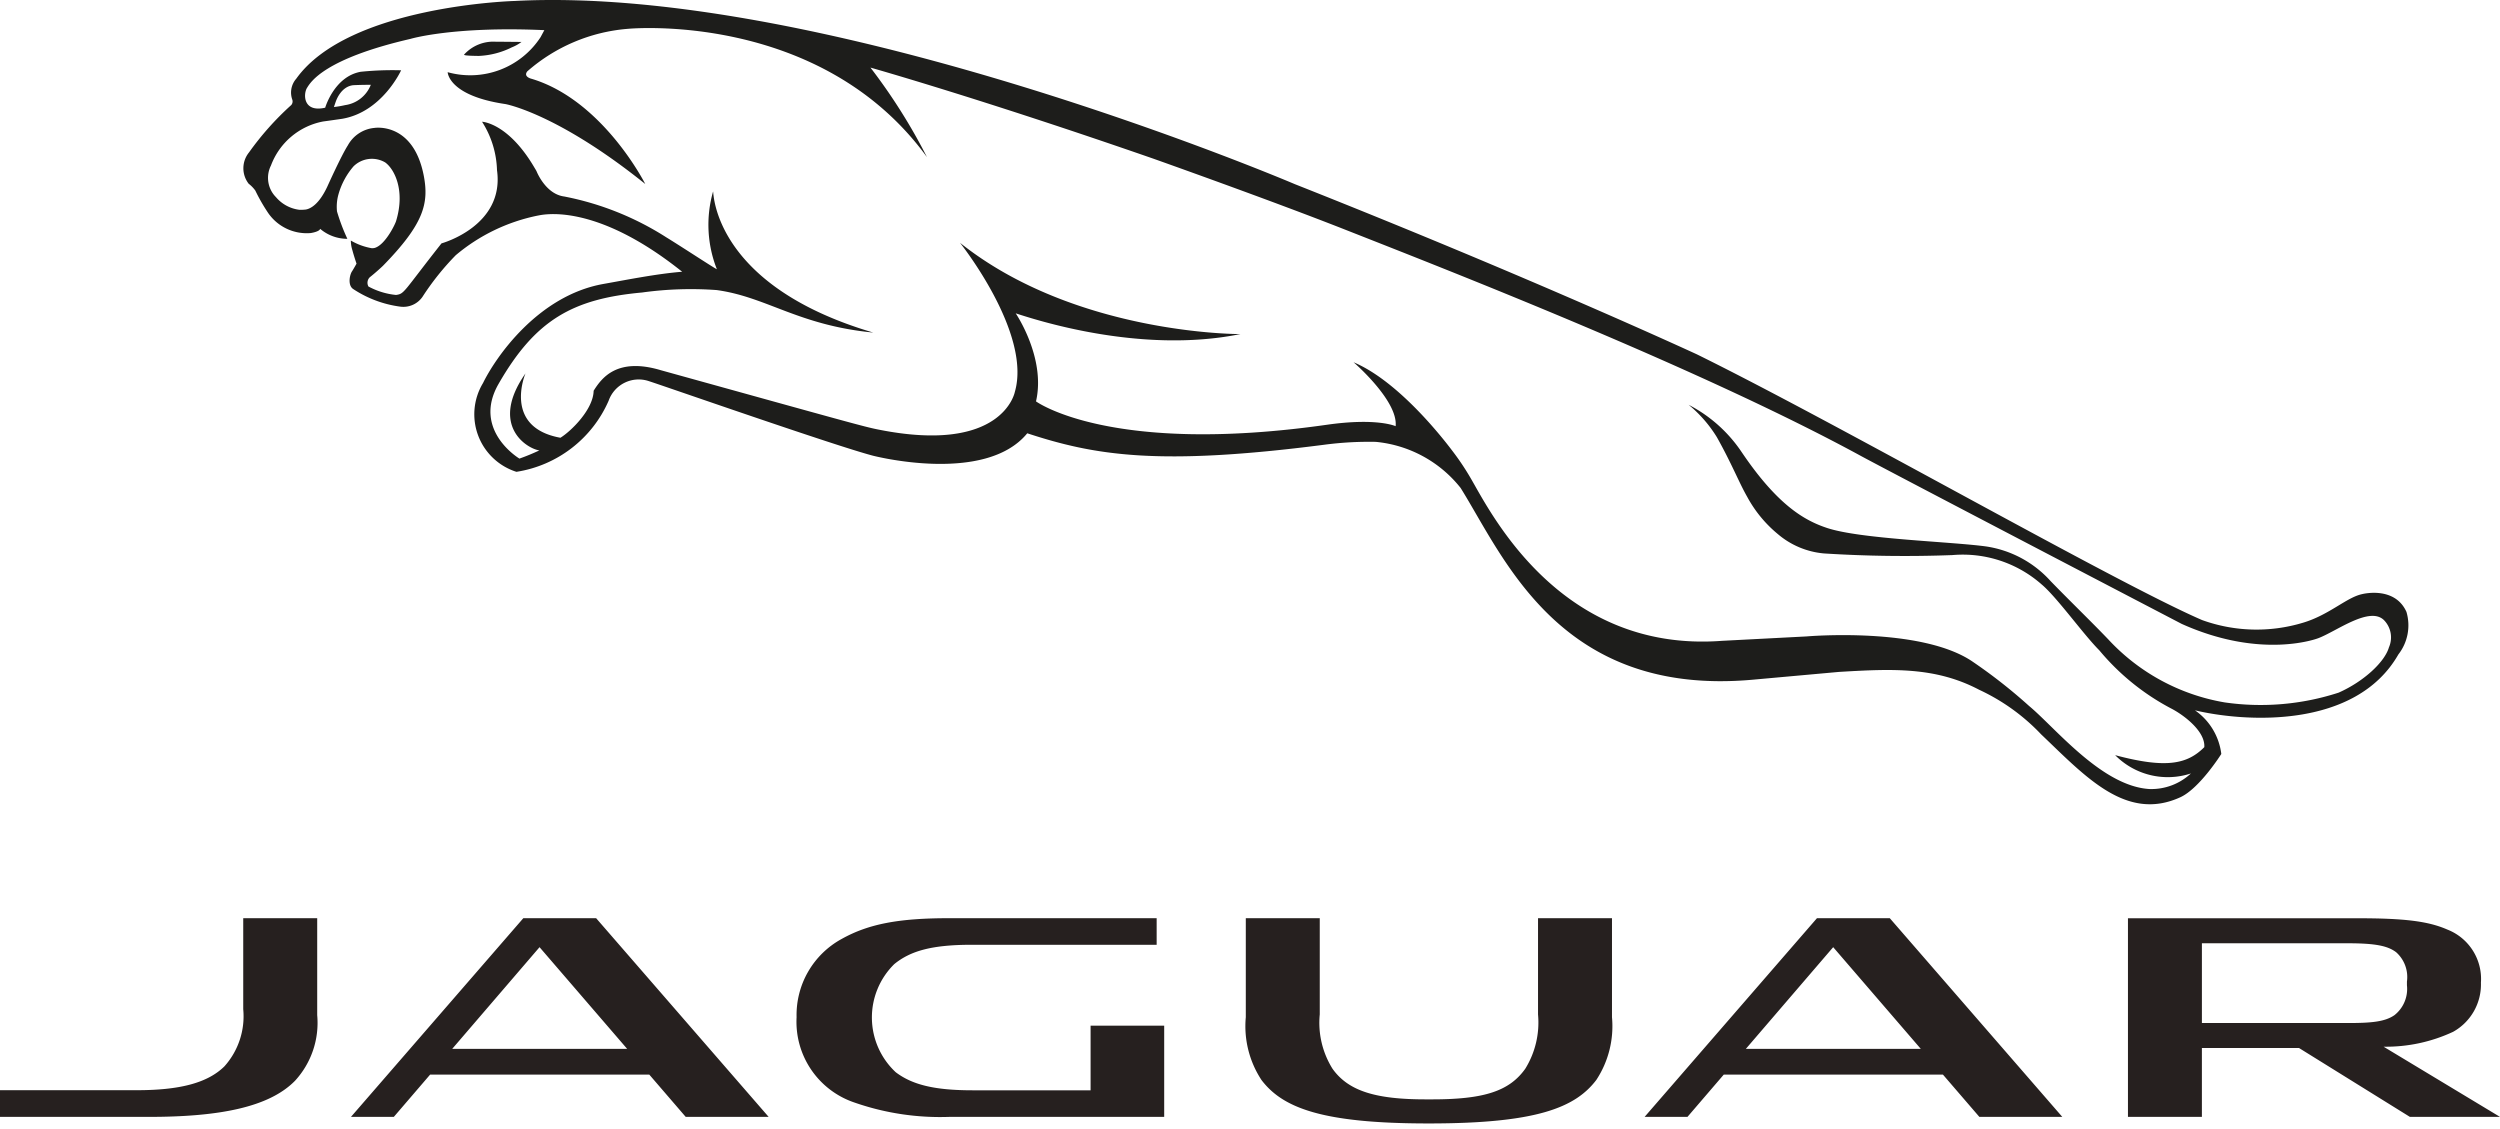 <svg xmlns="http://www.w3.org/2000/svg" viewBox="0 0 175 79"><path d="m32.992 3.903c0.147 5e-3 0.316 9e-3 0.515 0.012a5.714 5.714 0 0 0 2.323-0.602 2.875 2.875 0 0 0 0.675-0.377c-0.56-6e-3 -1.458-0.015-1.793-0.015a2.761 2.761 0 0 0-2.228 0.903c-5e-3 0.046 0.195 0.066 0.508 0.079zm135.46 38.93c-0.828-1.842-3.109-1.243-3.109-1.243-1.079 0.226-2.31 1.461-4.138 2.002a11.216 11.216 0 0 1-7.062-0.189c-6.045-2.613-25.478-13.738-35.361-18.599 0 0-11.483-5.317-28.145-11.914 0 0-32.734-13.97-54.588-12.823 0 0-11.648 0.307-15.314 5.446a1.469 1.469 0 0 0-0.27 1.474 0.39 0.39 0 0 1-0.076 0.365 20.355 20.355 0 0 0-2.96 3.32 1.76 1.76 0 0 0-0.02 2.191 2.376 2.376 0 0 1 0.46 0.471 12.71 12.71 0 0 0 0.9 1.571 3.28 3.28 0 0 0 2.991 1.408c0.647-0.113 0.65-0.295 0.65-0.295a2.94 2.94 0 0 0 1.906 0.7 13.618 13.618 0 0 1-0.726-1.917 3.19 3.19 0 0 1 0.098-1.18 5.132 5.132 0 0 1 1.06-1.978 1.834 1.834 0 0 1 2.209-0.277c0.647 0.458 1.419 1.952 0.776 4.082-0.028 0.162-0.737 1.674-1.495 1.904a0.77 0.77 0 0 1-0.216 0.023 4.385 4.385 0 0 1-1.463-0.536 2.283 2.283 0 0 0 0.111 0.687c0.085 0.316 0.196 0.662 0.287 0.93 0 0-0.184 0.33-0.305 0.523-0.159 0.206-0.337 0.958 0.056 1.243a7.848 7.848 0 0 0 3.317 1.244 1.629 1.629 0 0 0 1.55-0.69 18.562 18.562 0 0 1 2.326-2.91 12.867 12.867 0 0 1 5.74-2.774c0.223-0.029 3.884-1.048 10.11 3.93-1.78 0.143-3.896 0.568-5.51 0.854-4.611 0.823-7.57 5.173-8.432 6.942a4.225 4.225 0 0 0 2.341 6.21 8.463 8.463 0 0 0 6.456-4.98 2.231 2.231 0 0 1 2.793-1.376c1.328 0.43 13.057 4.53 15.698 5.224 0 0 7.854 2.045 10.811-1.566 4.727 1.551 9.165 2.303 20.787 0.802a23.945 23.945 0 0 1 3.605-0.202 8.607 8.607 0 0 1 5.945 3.229c3.055 4.89 6.933 14.61 20.395 13.425l6.087-0.55c3.716-0.22 6.74-0.366 9.81 1.248a14.199 14.199 0 0 1 4.342 3.122c3.103 2.952 5.956 6.142 9.752 4.4 1.345-0.62 2.86-3.025 2.86-3.025a4.363 4.363 0 0 0-1.843-3.056c3.448 0.82 11.227 1.35 14.237-3.911a3.314 3.314 0 0 0 0.567-2.978zm-1.228 2.485c-0.295 1.019-1.75 2.383-3.52 3.167a17.642 17.642 0 0 1-7.98 0.683 14.386 14.386 0 0 1-8.144-4.411c-1.2-1.253-2.673-2.675-4.036-4.079a7.578 7.578 0 0 0-4.523-2.428c-2.553-0.345-8.786-0.514-11.13-1.293-1.568-0.52-3.457-1.583-5.972-5.306a9.971 9.971 0 0 0-3.715-3.316 9.08 9.08 0 0 1 1.977 2.268c1.033 1.84 1.553 3.18 2.115 4.16a8.796 8.796 0 0 0 2.157 2.626 5.751 5.751 0 0 0 3.226 1.352 89.201 89.201 0 0 0 8.989 0.115 8.347 8.347 0 0 1 6.249 2.056c1.072 0.9 2.908 3.482 4.036 4.612a16.593 16.593 0 0 0 4.99 4.05c0.924 0.468 2.437 1.618 2.359 2.727-1.196 1.197-2.68 1.512-6.242 0.56a5.178 5.178 0 0 0 5.306 1.279 4.063 4.063 0 0 1-2.89 1.093c-3.338-0.185-6.608-4.298-8.44-5.815a36.64 36.64 0 0 0-3.921-3.081c-3.594-2.49-11.659-1.787-11.659-1.787l-5.917 0.308c-11.526 0.871-16.365-9.339-17.641-11.469a17.869 17.869 0 0 0-1.226-1.82c-0.59-0.784-3.738-4.868-6.922-6.211 0 0 3.128 2.693 2.944 4.476 0 0-1.296-0.604-4.824-0.099-15.183 2.162-20.35-1.638-20.35-1.638 0.705-3.041-1.42-6.163-1.42-6.163 1.171 0.372 8.637 2.892 15.726 1.452 0 0-11.536 0.063-19.625-6.39 0 0 5.034 6.307 3.838 10.438 0 0-0.826 4.4-9.6 2.626-0.937-0.185-2.039-0.5-15.174-4.143-3.087-0.924-4.153 0.552-4.71 1.436-0.024 1.298-1.554 2.813-2.325 3.29-4.064-0.734-2.445-4.505-2.445-4.505-2.56 3.658 0.121 5.276 0.97 5.39a15.045 15.045 0 0 1-1.395 0.574s-3.322-1.977-1.466-5.22c2.589-4.517 5.224-5.968 10.06-6.408a24.897 24.897 0 0 1 5.218-0.169c3.508 0.484 5.704 2.464 10.957 2.975-11.146-3.282-11.171-9.739-11.21-9.861l-4e-3 -0.013a8.479 8.479 0 0 0 0.266 5.44c-0.154-0.054-2.591-1.656-3.52-2.22a20.518 20.518 0 0 0-7.163-2.871c-1.327-0.17-1.945-1.781-1.945-1.781-0.046-0.083-0.094-0.159-0.14-0.236-1.846-3.153-3.67-3.216-3.67-3.216a6.634 6.634 0 0 1 1.047 3.389c0.547 3.918-3.886 5.126-3.886 5.126-2.718 3.448-2.576 3.52-3.18 3.61a5.098 5.098 0 0 1-1.933-0.592 0.542 0.542 0 0 1 0.09-0.643c0.51-0.405 0.926-0.806 0.926-0.806 2.873-2.939 3.217-4.373 2.862-6.277-0.726-3.821-3.456-3.375-3.456-3.375a2.366 2.366 0 0 0-1.864 1.222c-0.455 0.705-1.424 2.858-1.424 2.858-0.592 1.285-1.197 1.575-1.51 1.632a2.968 2.968 0 0 1-0.474 0.018 2.557 2.557 0 0 1-1.625-0.886 2.103 2.103 0 0 1-0.115-0.126 1.917 1.917 0 0 1-0.232-2.09 4.864 4.864 0 0 1 3.648-3.078c0.308-0.04 1.325-0.187 1.325-0.187 2.81-0.472 4.136-3.397 4.136-3.397a21.94 21.94 0 0 0-2.819 0.103c-1.863 0.327-2.496 2.52-2.496 2.516-1.578 0.361-1.537-0.994-1.26-1.407 0.247-0.383 1.174-2.01 7.23-3.41 0 0 2.987-0.9 9.371-0.611l-0.263 0.489a5.876 5.876 0 0 1-6.504 2.453s0.034 1.645 4.048 2.233c0 0 3.628 0.649 9.783 5.595 0 0-2.943-5.847-7.94-7.36 0 0-0.623-0.134-0.318-0.525a12.137 12.137 0 0 1 7.055-2.979s13.455-1.296 20.923 8.982a40.328 40.328 0 0 0-3.956-6.268s7.811 2.206 19.823 6.383c0 0 8.198 2.907 13.443 4.976 7.08 2.79 24.784 9.678 36.08 15.834 2.015 1.097 22.442 11.749 22.442 11.749 5.656 2.54 9.57 0.996 9.57 0.996 1.273-0.484 3.583-2.258 4.593-1.255a1.73 1.73 0 0 1 0.341 1.904zm-143.85-37.826s0.12-0.352 0.152-0.438c0.035-0.085 0.37-1.003 1.203-1.09 0 0 0.484-0.028 1.228-0.028a2.27 2.27 0 0 1-1.797 1.422 6.906 6.906 0 0 1-0.786 0.134z" fill="#1d1d1b"></path><path d="m31.653 73.422h12.249l-6.134-7.12zm13.796 1.798h-15.339l-2.543 2.962h-3l12.063-13.906h5.101l12.074 13.906h-5.805zm76.759-1.798h12.249l-6.134-7.12zm13.796 1.798h-15.339l-2.543 2.962h-3l12.063-13.906h5.102l12.073 13.906h-5.805zm-113.8-10.944v6.78a5.994 5.994 0 0 1-1.546 4.591c-1.82 1.863-5.31 2.535-10.247 2.535h-10.411v-1.868h9.584c2.941 0 4.93-0.487 6.126-1.67a5.253 5.253 0 0 0 1.316-4.003v-6.365zm54.137 12.047v-4.528h5.152v6.385h-14.983a18.201 18.201 0 0 1-6.692-1.001 5.962 5.962 0 0 1-4.057-5.977 6.059 6.059 0 0 1 3.151-5.473c1.875-1.05 3.989-1.455 7.507-1.455h14.547v1.86h-12.934c-2.771 0-4.282 0.416-5.432 1.353a5.237 5.237 0 0 0 0.099 7.567c1.153 0.877 2.708 1.267 5.376 1.267zm90.51-3.054a11.113 11.113 0 0 0 4.867-1.042 3.794 3.794 0 0 0 1.947-3.44 3.71 3.71 0 0 0-2.344-3.715c-1.344-0.59-3.005-0.794-6.313-0.794h-16.051v13.904h5.176v-4.82h6.801l7.76 4.82h6.306zm-2.517-7.24c1.94 0 2.8 0.18 3.39 0.622a2.323 2.323 0 0 1 0.762 2.06v0.26a2.334 2.334 0 0 1-0.876 2.091c-0.65 0.45-1.559 0.55-3.214 0.55h-10.263v-5.583zm-51.495-1.753v6.928a6.848 6.848 0 0 1-1.1 4.397c-1.472 1.93-4.169 3.04-11.692 3.04h-0.078c-7.483 0-10.195-1.11-11.664-3.039a6.851 6.851 0 0 1-1.099-4.396v-6.93h5.177v6.732a6.07 6.07 0 0 0 0.89 3.8c1.119 1.578 3.053 2.148 6.53 2.148h0.44c3.635 0 5.41-0.572 6.53-2.15a6.152 6.152 0 0 0 0.889-3.793v-6.737z" fill="#26201f"></path></svg>